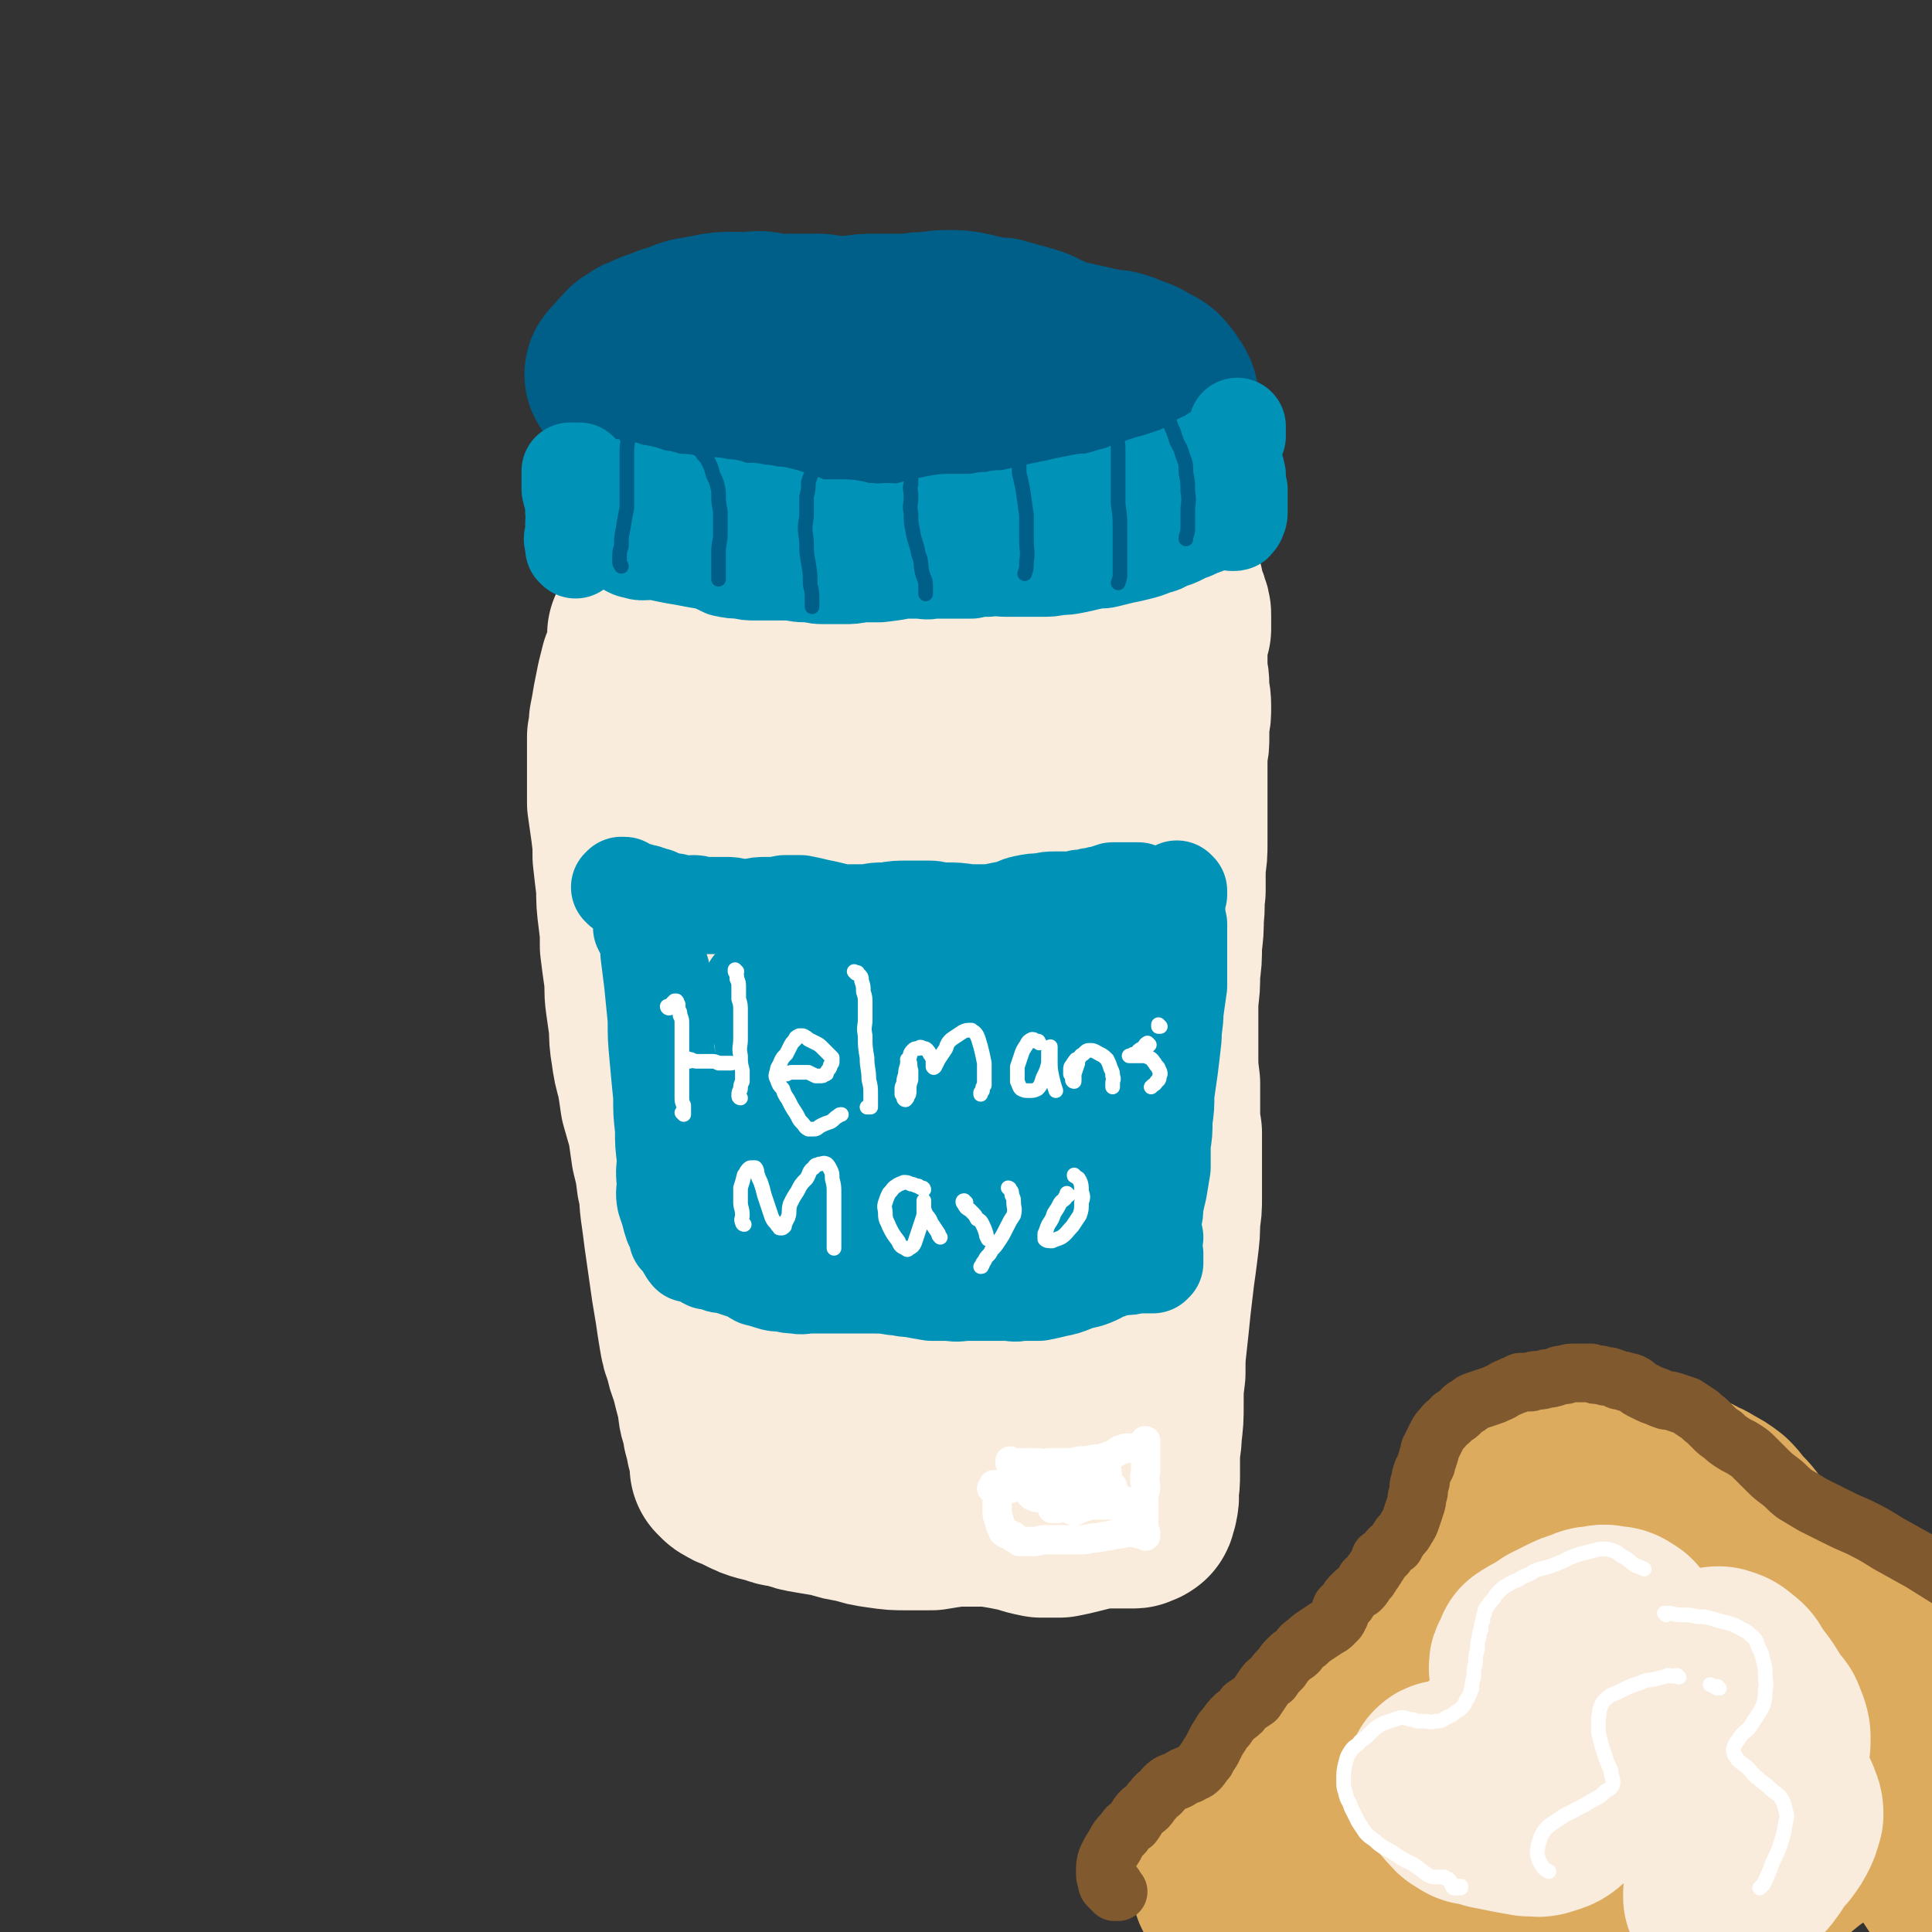 <svg viewBox='0 0 1054 1054' version='1.1' xmlns='http://www.w3.org/2000/svg' xmlns:xlink='http://www.w3.org/1999/xlink'><rect x="0" y="0" width="1054" height="1054" fill="#333333" stroke="none"/><g fill='none' stroke='rgb(249,236,220)' stroke-width='105' stroke-linecap='round' stroke-linejoin='round'><path d='M353,349c0,0 -1,0 -1,-1 0,0 1,1 0,1 0,-1 0,-1 -1,-2 0,0 0,0 0,-1 0,0 0,0 0,0 0,0 1,-1 1,0 0,1 0,1 0,3 1,2 1,2 0,4 -1,2 -1,2 -2,4 -1,4 -1,4 -3,8 -1,4 -1,4 -2,8 -1,5 -1,5 -2,10 -1,6 -1,6 -2,11 0,4 0,4 -1,8 0,7 0,7 0,13 0,6 0,6 0,11 0,6 0,6 0,12 1,7 1,7 2,14 1,8 1,8 1,15 1,9 1,9 2,17 0,8 0,8 1,16 1,8 1,8 1,16 1,8 1,8 2,15 1,8 0,8 1,15 1,7 1,7 2,14 0,6 0,7 1,13 1,7 1,7 3,14 1,6 1,6 2,13 2,7 2,7 4,14 1,7 1,7 2,14 2,8 2,8 3,16 2,7 1,7 2,15 1,7 1,7 2,15 1,7 1,7 2,14 1,7 1,7 2,14 1,6 1,6 2,12 1,7 1,7 2,13 1,6 1,6 3,11 1,5 1,5 3,10 1,4 1,4 2,8 1,4 1,4 2,7 1,4 0,4 1,8 1,3 1,3 2,6 0,3 0,3 1,6 1,2 1,2 1,5 1,1 1,1 1,3 1,1 0,1 1,2 0,2 0,2 0,3 0,1 0,1 0,2 0,1 0,1 0,1 0,1 0,1 0,1 0,0 0,0 1,0 0,0 0,0 0,0 0,0 0,0 0,0 0,1 0,1 0,1 1,0 1,0 1,1 1,1 1,0 2,1 1,1 1,1 2,1 2,1 2,1 4,2 2,1 2,1 4,2 2,1 2,1 5,2 4,1 4,1 8,2 4,2 5,1 9,2 5,2 5,2 11,3 6,1 6,1 12,2 6,2 6,2 13,3 6,2 6,2 13,3 7,1 7,1 14,1 6,0 6,0 13,0 6,-1 6,-1 13,-2 6,0 6,0 13,0 6,0 6,0 12,1 6,1 5,1 11,2 6,2 6,2 11,3 5,0 5,0 10,0 5,-1 5,-1 9,-2 4,-1 4,-1 8,-2 4,-1 4,-1 7,-1 4,0 4,0 7,0 3,0 3,0 5,0 2,0 2,0 4,0 1,0 1,0 2,-1 0,0 0,0 1,0 0,0 0,0 0,0 0,0 0,0 0,0 0,0 0,0 0,0 0,-1 1,0 1,-1 0,-1 0,-1 0,-1 1,-2 1,-2 1,-3 1,-3 0,-3 0,-6 1,-4 1,-4 1,-9 0,-5 0,-5 0,-9 0,-7 1,-7 1,-13 1,-8 1,-8 1,-16 0,-9 0,-9 1,-17 0,-9 0,-9 1,-18 1,-9 1,-9 2,-19 1,-9 1,-8 2,-17 1,-7 1,-7 2,-15 1,-8 1,-8 1,-15 1,-6 1,-6 1,-12 0,-6 0,-6 0,-12 0,-5 0,-5 0,-11 0,-6 0,-6 0,-12 -1,-6 -1,-6 -1,-13 0,-7 0,-7 0,-14 -1,-8 -1,-8 -1,-15 0,-8 0,-8 0,-16 0,-7 0,-7 0,-15 1,-7 1,-7 1,-15 1,-7 1,-7 1,-15 1,-8 1,-8 1,-15 1,-7 0,-7 1,-14 0,-7 0,-7 0,-14 1,-6 1,-6 1,-13 0,-7 0,-7 0,-14 0,-6 0,-6 0,-13 0,-6 0,-6 0,-12 0,-5 0,-5 0,-10 1,-4 1,-4 1,-9 0,-3 0,-3 0,-7 1,-4 1,-4 1,-9 0,-5 -1,-5 -1,-11 0,-5 -1,-5 -1,-10 0,-4 0,-4 0,-8 0,-4 0,-4 0,-8 1,-3 1,-3 2,-5 0,-2 0,-2 0,-3 0,-2 0,-2 0,-4 0,-2 0,-2 -1,-4 0,-1 0,-1 -1,-3 0,-1 -1,-1 -1,-1 0,0 0,0 -1,-1 0,0 0,0 0,0 1,1 0,0 0,0 0,0 0,0 0,0 0,0 0,0 0,0 0,-1 1,-1 0,-2 0,-1 0,-1 0,-2 0,0 0,0 0,-1 0,0 0,0 0,0 0,-1 0,-1 0,-1 0,0 0,0 -1,0 0,0 0,0 0,-1 -1,0 -1,-1 -1,-1 -1,-1 -1,-1 -2,-2 0,0 0,0 -1,-1 -1,0 -1,0 -2,-1 -2,0 -2,0 -4,0 -2,-1 -2,-1 -5,-2 -3,0 -3,0 -6,-1 -4,-1 -4,-1 -8,-2 -4,-1 -4,-2 -8,-3 -5,-1 -5,0 -9,-1 -5,-1 -5,-1 -11,-1 -5,-1 -5,-1 -10,-2 -6,0 -6,-1 -11,-1 -7,-1 -7,-2 -13,-2 -6,-1 -6,-1 -12,-1 -7,-1 -7,-1 -13,-1 -7,0 -7,0 -13,0 -6,0 -6,0 -12,1 -7,0 -7,0 -13,1 -6,0 -6,0 -12,1 -5,1 -5,1 -11,1 -4,1 -4,1 -9,1 -5,1 -5,1 -10,2 -5,1 -5,1 -9,2 -5,2 -5,2 -10,4 -5,2 -5,2 -9,3 -4,1 -4,1 -8,1 -3,1 -3,0 -7,0 -3,0 -3,0 -6,0 -3,0 -3,0 -5,0 -2,1 -2,1 -4,1 -1,0 -1,0 -2,1 -1,0 -1,0 -2,0 0,0 0,0 0,0 0,0 0,0 0,0 0,0 0,0 0,1 0,0 0,0 0,0 0,2 0,2 0,4 0,2 -1,2 -1,5 -1,4 -2,4 -2,9 -1,7 -1,7 -2,14 -1,11 -1,11 -1,22 -1,17 -1,17 0,34 2,22 3,22 5,44 4,27 4,27 8,53 3,27 4,27 7,55 2,26 2,26 3,53 0,21 0,21 0,43 0,16 0,16 1,32 0,11 0,11 1,22 0,6 0,6 0,12 0,2 0,2 1,4 0,0 1,0 2,0 1,-4 1,-4 2,-8 1,-9 1,-9 1,-18 2,-15 2,-15 2,-30 1,-20 2,-20 2,-40 0,-27 -1,-27 -2,-54 -2,-32 -3,-32 -4,-64 -2,-29 -3,-29 -2,-58 0,-24 0,-24 2,-48 2,-16 2,-16 6,-32 3,-9 2,-10 7,-18 2,-4 3,-5 6,-6 2,0 3,2 4,4 3,9 3,10 4,20 2,19 1,19 2,38 1,27 1,27 1,53 1,35 1,35 2,70 1,37 0,37 1,73 1,36 0,36 1,71 1,32 0,32 3,63 1,14 2,14 5,27 1,4 0,5 3,9 1,1 2,2 3,0 4,-5 4,-6 6,-13 3,-14 3,-14 5,-28 4,-23 5,-23 7,-47 3,-32 3,-32 5,-65 1,-36 1,-36 2,-72 1,-37 0,-37 2,-73 2,-29 1,-29 6,-58 2,-20 3,-20 8,-39 3,-11 3,-11 8,-21 2,-3 4,-5 6,-4 4,4 4,7 5,14 1,18 0,19 0,37 1,30 0,30 0,60 0,37 0,37 -1,74 0,36 0,36 0,73 0,28 0,28 0,56 1,20 2,20 2,40 0,13 0,13 0,25 0,4 0,5 1,8 0,1 1,0 1,0 1,-7 1,-7 1,-14 1,-15 1,-15 1,-30 1,-22 0,-22 0,-45 -1,-31 -1,-31 -2,-63 0,-19 0,-19 0,-38 1,-19 0,-19 2,-38 4,-32 3,-32 8,-63 5,-25 4,-25 11,-49 5,-15 4,-16 12,-30 3,-6 6,-9 10,-9 3,0 4,3 5,8 3,18 2,18 2,37 1,33 0,33 0,66 0,48 0,48 -1,95 0,45 -2,45 -3,89 0,30 1,30 2,60 1,19 2,19 3,37 0,9 -1,9 -2,17 0,1 0,2 0,1 0,-5 0,-6 0,-13 1,-18 1,-18 2,-36 1,-29 2,-29 2,-58 0,-40 -1,-40 -2,-79 -1,-43 -3,-43 -3,-85 -1,-31 -2,-31 1,-62 2,-16 3,-16 9,-32 2,-6 2,-10 6,-11 2,-1 5,1 6,5 4,15 3,16 5,32 4,31 4,31 8,63 5,36 6,36 10,73 4,29 5,29 7,57 1,18 2,19 1,36 -1,7 -2,7 -4,13 '/></g>
<g fill='none' stroke='rgb(0,95,137)' stroke-width='105' stroke-linecap='round' stroke-linejoin='round'><path d='M340,205c-1,0 -2,-1 -1,-1 0,-1 0,0 1,-1 1,-1 1,-1 2,-2 1,-2 1,-2 3,-4 2,-2 1,-2 4,-3 2,-2 2,-2 5,-3 4,-2 4,-2 8,-3 4,-2 4,-2 8,-3 4,-1 4,-2 8,-3 6,-1 6,-1 11,-2 5,-1 5,-1 10,-1 4,0 4,0 9,0 4,0 5,-1 9,0 5,1 4,1 9,2 4,1 4,1 9,2 5,0 5,0 9,0 6,0 6,-1 11,-1 6,-1 6,-1 11,-1 6,-1 6,-1 12,-1 6,0 6,0 11,0 6,1 6,1 11,2 5,1 5,1 11,1 5,1 5,1 11,1 6,0 6,0 12,0 5,0 5,0 10,0 6,1 6,1 11,2 5,1 5,2 10,3 5,2 5,2 10,4 4,1 4,1 9,2 4,1 4,1 9,2 4,1 4,1 9,2 4,1 4,0 7,1 4,1 4,2 8,3 3,1 3,1 6,3 2,1 2,1 4,2 2,1 2,2 3,3 1,1 1,1 2,3 1,1 1,1 2,3 0,2 0,2 0,3 0,2 0,2 0,3 0,1 0,1 -1,2 0,1 0,1 -1,2 -1,1 -1,1 -2,1 -2,1 -2,0 -5,1 -3,0 -4,0 -7,0 -6,-1 -6,-1 -11,-1 -6,-1 -6,-1 -12,-1 -6,0 -6,0 -13,0 -6,0 -6,0 -13,0 -7,0 -7,0 -14,0 -6,0 -6,1 -12,1 -6,0 -6,0 -12,0 -6,0 -6,0 -12,0 -6,1 -6,1 -11,1 -6,0 -6,0 -11,0 -6,0 -6,0 -11,0 -5,0 -5,0 -11,0 -5,0 -5,0 -10,0 -4,0 -4,0 -9,-1 -5,0 -5,0 -9,0 -5,-1 -5,-1 -9,-1 -4,0 -4,0 -9,0 -5,0 -5,0 -10,0 -4,-1 -4,-1 -8,-1 -4,0 -4,0 -8,-1 -4,-1 -4,-1 -8,-1 -4,-1 -4,-1 -8,-1 -4,-1 -4,0 -8,-1 -3,-1 -3,-1 -6,-2 -3,-2 -3,-2 -6,-3 -3,-1 -3,-1 -6,-1 -1,-1 -1,-1 -3,-2 -2,0 -2,0 -4,-1 -2,0 -2,0 -4,-1 -1,-1 -1,-1 -2,-1 0,-1 0,-1 0,-1 0,0 0,-1 0,-1 0,0 0,0 0,-1 1,-1 1,-1 2,-1 2,-2 2,-2 4,-3 2,-2 1,-2 3,-3 2,-2 2,-2 3,-3 2,-2 2,-2 4,-3 3,-2 3,-2 6,-3 4,-1 4,-1 8,-3 4,-1 4,-1 9,-2 5,-2 5,-1 10,-3 6,-1 6,-1 12,-2 6,-1 6,-1 12,-1 7,-1 7,-1 13,-1 7,0 7,0 13,0 7,1 7,1 13,2 7,0 7,0 13,1 6,0 6,0 12,-1 6,0 6,-1 12,-2 5,-1 5,-1 11,-1 5,-1 5,-1 10,-1 5,0 5,0 10,1 4,1 4,1 8,2 4,1 4,1 9,1 3,1 4,1 7,2 4,1 4,1 7,2 4,1 4,1 7,3 4,1 4,2 7,4 3,1 3,1 7,3 3,1 3,1 6,2 2,1 2,1 5,2 1,1 1,2 3,3 1,1 1,1 2,2 1,1 2,1 2,2 1,2 1,2 1,4 1,1 1,1 1,1 0,1 0,2 -1,3 -1,1 -1,1 -3,1 -2,1 -2,1 -5,1 -4,0 -4,-1 -8,-1 '/></g>
<g fill='none' stroke='rgb(0,147,183)' stroke-width='53' stroke-linecap='round' stroke-linejoin='round'><path d='M317,258c-1,0 -1,0 -1,-1 -1,0 0,1 0,1 0,0 0,0 0,1 0,1 0,1 -1,2 0,2 0,2 0,4 0,2 0,2 0,5 0,3 0,3 0,5 -1,3 -1,3 -1,6 -1,3 -1,3 -1,6 0,2 0,2 0,5 -1,2 -1,2 0,4 0,1 0,1 0,3 0,0 0,0 1,1 0,0 0,0 0,0 0,-1 0,-1 0,-3 0,-2 0,-2 0,-5 0,-3 0,-3 0,-6 0,-3 0,-3 -1,-7 0,-3 0,-3 0,-5 -1,-3 -1,-3 -2,-7 0,-2 0,-2 0,-5 0,-2 0,-2 0,-3 0,-1 0,-1 0,-2 1,0 1,0 1,0 1,0 1,0 1,0 1,0 1,0 1,1 1,0 1,0 1,0 1,1 1,1 2,1 0,0 0,0 1,1 1,0 1,0 2,1 1,1 1,1 2,2 2,1 2,1 4,1 2,1 2,1 3,1 3,1 3,1 6,1 2,1 2,1 5,1 3,1 3,1 6,2 3,0 3,0 6,1 3,1 3,1 6,2 3,0 3,0 5,1 3,1 3,1 6,1 4,0 4,0 8,1 3,0 3,0 6,0 4,1 4,1 7,1 3,1 3,1 7,1 3,1 3,1 6,2 4,0 4,0 7,0 4,1 4,1 7,1 4,1 4,1 7,1 4,1 4,1 7,2 3,1 3,1 6,2 2,1 2,1 5,2 2,1 2,1 5,1 2,0 2,0 5,0 4,0 4,0 7,0 4,0 4,0 8,1 4,1 4,1 8,1 5,1 5,0 9,0 4,0 4,1 8,0 4,0 4,-1 9,-2 4,-1 4,-1 9,-2 5,-1 5,-1 9,-1 5,0 5,0 9,0 5,0 5,0 9,-1 4,0 4,0 8,-1 4,0 4,0 9,-1 4,-1 4,-1 9,-2 4,-1 4,-1 9,-2 5,-1 5,-1 9,-2 5,-1 5,-1 10,-2 4,0 4,0 8,-1 4,-1 4,-1 7,-2 4,-1 4,-1 8,-2 3,-2 3,-2 7,-3 3,-1 3,-1 6,-2 4,-1 4,-1 7,-2 3,-1 3,-1 6,-2 3,-1 3,-1 5,-2 2,-1 2,-1 5,-2 2,-2 2,-2 5,-4 2,-1 2,-1 5,-2 2,-2 2,-2 5,-3 2,-2 2,-2 4,-3 1,-1 1,-1 3,-3 1,0 1,0 2,-2 1,0 0,0 1,-1 0,-1 0,-1 0,-1 0,-1 0,-1 0,-1 0,-1 0,-1 0,-2 0,0 0,0 0,-1 0,0 0,0 0,0 0,-1 0,0 0,0 0,1 0,1 0,2 0,1 0,1 0,3 -1,1 -1,1 -2,2 0,2 0,2 0,4 0,4 0,4 0,7 1,4 1,4 2,8 0,4 0,4 1,8 0,4 0,4 0,7 0,3 0,3 0,5 0,2 0,2 -1,4 0,1 -1,1 -1,1 0,1 0,1 -1,1 0,0 0,0 0,0 0,0 0,0 0,0 0,0 0,0 -1,0 0,0 0,0 -1,-1 0,0 0,0 -1,0 0,0 0,0 0,0 0,0 0,0 0,0 -1,0 -1,0 -1,0 -1,0 -1,-1 -2,0 -1,0 -1,0 -2,0 -2,1 -2,0 -4,1 -2,1 -2,1 -4,2 -3,1 -3,1 -5,2 -4,2 -4,1 -7,3 -4,2 -4,2 -8,3 -3,2 -3,2 -7,3 -5,2 -5,2 -9,3 -4,1 -4,1 -9,2 -4,1 -4,1 -8,2 -4,1 -4,0 -8,1 -5,1 -4,1 -9,2 -5,1 -5,1 -9,1 -5,1 -5,1 -10,1 -5,0 -5,0 -10,0 -4,0 -4,0 -9,0 -5,0 -5,-1 -10,0 -5,0 -5,0 -9,1 -6,0 -6,0 -11,0 -5,0 -5,0 -10,0 -4,1 -4,0 -9,0 -5,0 -5,0 -10,0 -5,1 -5,0 -9,1 -6,0 -6,0 -11,1 -5,1 -5,1 -10,1 -5,0 -5,0 -11,0 -5,0 -5,-1 -10,-1 -5,0 -5,-1 -9,-1 -5,0 -5,0 -10,0 -4,0 -4,0 -8,0 -4,0 -4,0 -8,-1 -4,0 -4,0 -9,-1 -4,-2 -4,-2 -9,-4 -4,-1 -4,-2 -8,-3 -3,-1 -4,-2 -7,-2 -4,-1 -4,-1 -7,-1 -3,0 -3,0 -6,0 -3,0 -3,1 -7,1 -2,0 -2,0 -5,-1 -1,0 -1,0 -3,-1 -1,-1 -1,-1 -2,-2 0,0 0,0 -1,0 0,0 0,0 0,0 0,0 0,0 0,0 0,0 0,0 0,0 0,0 0,0 0,0 0,0 0,0 0,0 1,0 1,0 2,0 2,1 2,0 5,1 3,1 3,1 7,1 4,1 4,2 9,3 5,1 5,1 11,2 5,1 5,1 11,2 6,0 6,0 12,1 7,0 7,0 14,0 9,1 9,1 17,2 8,1 8,2 17,2 9,1 9,2 18,2 8,0 8,0 17,0 8,-1 9,-1 17,-3 8,-1 8,-2 17,-4 8,-2 8,-2 16,-3 8,-1 8,-1 16,-2 7,-1 7,-1 14,-2 7,0 7,0 13,-1 6,-1 6,-1 11,-3 6,-1 6,-1 11,-2 5,-1 5,-1 10,-2 4,0 4,0 9,-1 4,0 4,0 7,0 3,0 3,0 6,0 2,-1 2,-1 3,-2 2,0 2,0 3,-1 1,0 1,0 1,-1 1,0 0,-1 0,-1 1,-1 1,-2 0,-3 0,-1 0,-1 -1,-3 0,0 0,0 0,0 '/></g>
<g fill='none' stroke='rgb(0,95,137)' stroke-width='8' stroke-linecap='round' stroke-linejoin='round'><path d='M336,227c0,0 -1,-1 -1,-1 0,0 1,0 2,1 2,0 2,0 3,2 1,2 1,2 2,5 0,2 0,2 0,5 1,3 0,3 0,6 0,5 0,5 0,10 0,5 0,5 0,10 0,6 0,6 0,12 -1,5 -1,5 -2,11 -1,5 -1,5 -1,10 -1,3 -1,3 -1,6 0,2 0,2 0,3 0,1 1,1 1,2 '/><path d='M381,245c0,0 -1,-1 -1,-1 1,1 1,1 3,3 1,2 2,2 3,4 2,4 2,4 3,8 2,4 2,4 3,9 0,6 0,6 1,11 0,6 0,6 0,12 0,5 -1,5 -1,10 0,4 0,4 0,7 0,3 0,3 0,5 0,2 0,2 0,3 0,0 0,0 0,0 0,0 0,0 0,0 '/><path d='M441,248c0,-1 -1,-2 -1,-1 1,1 2,1 2,3 0,2 0,2 0,4 0,2 1,2 1,4 -1,2 -1,2 -2,5 0,4 0,4 -1,8 0,5 0,5 0,11 -1,6 -1,6 0,13 0,6 0,6 1,12 1,6 1,6 1,12 1,4 1,4 1,8 0,2 0,2 0,4 0,0 0,0 0,0 '/><path d='M499,246c0,0 -1,-1 -1,-1 0,0 0,1 0,2 0,3 0,3 0,6 0,3 0,3 -1,5 0,3 0,3 0,6 -1,3 0,3 0,7 0,4 -1,5 0,9 0,5 0,5 1,10 1,6 2,6 3,12 2,5 1,5 2,10 1,4 2,4 2,8 0,2 0,2 0,4 0,0 0,0 0,0 '/><path d='M559,238c0,0 -1,-1 -1,-1 -1,0 0,1 0,2 -1,3 -1,3 -1,6 -1,2 -1,2 -1,5 0,4 0,4 0,8 1,4 1,4 2,9 1,7 1,7 2,14 0,7 0,7 0,14 0,6 1,6 0,11 0,4 0,4 -1,7 '/><path d='M608,234c0,0 -1,-1 -1,-1 0,0 0,0 0,0 1,1 2,1 2,2 1,2 0,2 0,4 1,3 1,3 1,7 0,4 0,4 0,8 0,5 0,5 0,10 0,6 0,6 0,11 1,7 1,7 1,14 0,7 0,7 0,13 0,5 0,5 0,11 0,2 0,2 -1,5 0,0 0,0 0,0 '/><path d='M639,225c0,0 -1,-1 -1,-1 0,0 0,0 0,1 1,2 0,2 0,5 1,3 1,3 2,5 1,3 1,3 2,6 2,4 2,3 3,7 2,5 2,5 2,10 1,5 1,5 1,10 1,6 0,6 0,11 0,4 0,4 0,8 0,3 0,3 -1,6 0,1 0,1 0,1 '/></g>
<g fill='none' stroke='rgb(0,147,183)' stroke-width='53' stroke-linecap='round' stroke-linejoin='round'><path d='M339,485c0,0 0,-1 -1,-1 0,0 1,0 1,0 0,0 0,0 0,-1 1,0 1,0 1,0 1,0 1,0 1,1 1,0 0,0 1,1 0,0 0,0 1,0 0,0 0,0 0,0 1,0 1,0 2,1 1,0 1,0 2,0 1,0 1,0 3,1 2,0 2,0 4,1 2,0 2,1 4,1 2,1 2,1 5,2 2,1 2,1 5,1 2,1 2,1 5,1 2,1 2,0 5,0 2,0 2,0 5,1 3,0 3,0 6,0 3,0 3,0 7,0 3,0 3,0 7,1 4,0 4,0 7,0 4,-1 4,-1 8,-1 5,0 5,0 10,-1 5,0 5,0 9,0 5,1 5,1 9,2 5,1 5,1 9,2 4,1 4,1 9,1 4,0 4,0 9,0 5,-1 5,-1 10,-1 6,-1 6,-1 12,-1 6,0 6,0 12,0 4,0 4,1 8,1 7,0 7,0 14,1 6,0 6,0 11,0 5,-1 5,-1 10,-2 5,-1 4,-2 9,-3 5,-1 5,-1 9,-1 4,-1 4,-1 8,-1 4,0 4,0 7,0 3,0 3,0 6,-1 3,0 3,0 6,-1 3,0 3,-1 6,-1 3,-1 3,-1 6,-2 4,0 4,0 7,0 4,0 4,0 7,0 3,1 3,1 6,2 3,0 3,0 5,0 2,0 2,0 4,0 2,0 2,-1 3,-1 1,0 1,-1 2,-1 0,0 0,0 1,0 0,0 0,0 0,0 1,0 1,0 1,0 0,0 0,0 0,0 0,0 -1,0 -1,-1 0,0 0,1 1,1 0,0 0,0 0,0 0,1 0,1 0,2 0,0 -1,0 -1,0 0,1 0,1 0,1 0,0 0,0 0,0 0,1 0,1 0,2 0,0 0,0 0,1 0,2 0,2 0,5 0,3 0,3 1,7 0,5 0,5 0,11 0,5 0,5 0,11 0,6 0,6 0,12 -1,7 -1,7 -2,14 0,7 -1,7 -1,14 -1,9 -1,9 -2,17 -1,7 -1,7 -2,14 0,7 0,7 -1,14 0,7 0,7 -1,13 0,7 0,7 0,13 -1,6 -1,6 -2,12 -1,4 -1,4 -2,9 0,3 0,4 -1,7 0,3 0,3 -1,6 0,2 0,2 0,4 0,2 0,2 0,3 0,1 0,1 0,2 0,1 0,1 0,1 1,1 0,1 1,1 0,0 0,0 0,1 0,0 0,0 1,1 0,0 0,0 0,1 0,1 0,1 0,2 0,1 0,1 0,1 0,1 0,1 0,1 0,0 0,0 0,0 -1,1 -1,0 -1,0 0,0 0,0 0,0 0,1 0,1 0,1 0,0 0,0 -1,0 0,0 0,0 -1,0 0,0 0,0 -1,0 -3,0 -3,0 -6,0 -4,1 -4,1 -7,1 -4,1 -4,0 -8,2 -4,1 -4,2 -9,4 -5,2 -5,1 -10,3 -5,2 -5,2 -10,3 -4,1 -4,1 -9,2 -5,0 -5,0 -10,0 -4,1 -4,0 -9,0 -5,0 -5,0 -9,0 -5,0 -5,0 -10,0 -6,0 -6,1 -11,0 -5,0 -5,0 -10,0 -6,-1 -6,-1 -11,-2 -5,0 -5,-1 -9,-1 -6,-1 -6,-1 -12,-1 -5,0 -5,0 -10,0 -5,0 -5,0 -9,0 -4,0 -4,0 -8,0 -4,0 -4,0 -7,0 -4,0 -4,1 -8,0 -3,0 -3,0 -7,-1 -3,0 -4,0 -7,-1 -3,-1 -3,-1 -7,-2 -2,-1 -2,-2 -5,-3 -3,-1 -3,-1 -6,-2 -3,-1 -3,-1 -6,-2 -3,0 -3,0 -5,-1 -3,-1 -3,-1 -5,-1 -2,-1 -2,-1 -3,-2 -1,-1 -1,-1 -2,-1 -1,-1 -1,-1 -1,-1 -1,0 -1,0 -1,0 0,0 0,0 0,0 0,0 0,0 0,0 -1,0 -1,0 -1,0 0,0 0,0 -1,0 0,0 0,0 0,0 0,0 0,0 0,0 0,0 0,0 0,0 0,0 0,0 0,0 0,0 -1,0 -1,0 0,0 0,0 0,-1 -1,0 -1,0 -1,-1 0,0 0,0 -1,-1 0,-2 0,-2 0,-4 0,-3 0,-3 -1,-6 -1,-4 -1,-4 -1,-8 -1,-6 -1,-6 -1,-11 -1,-8 -1,-8 -2,-17 0,-9 0,-9 -1,-18 -1,-10 -1,-10 -2,-20 -1,-9 -2,-9 -2,-18 -1,-9 -1,-9 -1,-18 0,-7 0,-7 0,-15 -1,-6 -1,-6 -2,-12 0,-4 0,-4 -2,-8 0,-1 0,-1 -1,-3 0,-2 0,-2 -1,-3 -1,-2 -1,-2 -3,-5 -1,-2 -1,-2 -2,-5 -1,-2 -1,-2 -2,-4 0,0 0,0 0,-1 0,-1 0,-1 0,-1 0,-2 0,-2 0,-3 0,-2 0,-2 1,-3 0,-2 0,-2 0,-3 0,-1 0,-1 0,-1 0,0 0,0 0,0 0,0 0,0 0,0 1,2 1,1 2,3 0,2 0,2 0,5 1,4 1,4 1,7 0,5 0,6 0,11 1,8 1,8 2,16 1,10 1,10 2,20 0,10 0,10 1,21 1,11 1,11 2,21 0,9 0,9 1,18 0,8 0,8 1,16 0,6 -1,6 0,13 0,5 -1,5 0,10 1,3 1,3 2,6 1,4 1,4 2,7 1,1 1,1 2,3 0,1 0,1 1,2 0,0 0,0 0,1 0,0 0,0 0,1 0,0 0,0 0,0 0,0 0,0 0,0 0,0 0,0 0,0 0,0 0,0 0,0 0,0 -1,0 0,0 0,0 0,0 1,0 0,0 0,0 0,0 0,1 0,0 1,0 0,0 0,0 0,0 0,0 0,0 0,0 0,0 0,0 0,0 1,0 1,0 1,0 1,0 1,1 1,0 1,0 1,0 1,0 1,0 1,0 2,0 2,-1 2,-1 3,-1 4,0 4,0 7,0 4,1 4,1 8,2 4,0 4,1 8,1 4,1 4,1 9,2 4,0 4,0 9,0 5,0 5,0 10,0 4,0 4,0 8,0 5,0 5,1 9,1 5,1 5,1 9,1 4,1 4,1 9,2 4,1 4,1 8,1 5,1 5,1 9,1 5,0 5,1 10,1 6,0 6,0 11,0 6,0 6,0 11,0 7,0 7,0 13,0 5,0 5,0 10,0 5,0 5,0 10,-1 6,0 6,0 11,-1 5,0 5,-1 11,-1 5,-1 5,-1 10,-1 5,-1 5,-1 11,-1 5,0 5,0 10,-1 5,0 5,0 9,0 4,-1 4,-1 7,-1 3,-1 3,-1 7,-2 2,0 2,0 3,-1 1,0 1,0 2,-1 1,0 1,0 1,0 0,0 0,0 0,0 0,0 0,0 0,0 0,0 0,0 -1,-1 0,0 0,0 0,0 -2,-2 -2,-2 -4,-3 -1,-1 -1,-1 -2,-2 '/><path d='M411,539c0,0 -1,-1 -1,-1 0,3 0,4 0,7 1,4 2,4 3,8 1,4 1,4 2,9 2,7 1,7 2,14 2,11 2,11 3,22 2,13 1,14 3,27 2,12 2,12 4,24 1,7 1,7 1,15 1,4 1,4 1,8 0,0 0,0 0,0 0,-2 0,-3 0,-6 0,-7 0,-7 0,-14 0,-10 0,-10 0,-20 0,-13 0,-13 1,-26 0,-16 1,-16 1,-32 1,-13 1,-13 1,-26 1,-9 0,-9 1,-17 0,-2 0,-2 0,-5 0,0 0,0 0,0 1,4 0,4 1,8 1,7 1,7 1,14 1,9 1,9 2,18 1,14 1,14 1,27 1,14 1,14 2,28 0,15 0,15 1,30 0,9 0,9 0,18 0,2 0,4 0,5 1,0 1,-2 1,-4 0,-9 0,-9 0,-19 1,-14 1,-14 1,-28 1,-16 1,-16 2,-32 2,-16 2,-16 5,-31 3,-11 3,-11 6,-22 2,-6 2,-6 5,-12 2,-3 2,-4 4,-4 1,0 2,2 2,4 1,7 1,7 1,14 0,12 0,12 0,24 0,15 0,15 1,31 0,17 0,17 1,33 0,13 0,13 0,26 0,8 0,8 0,16 -1,2 -1,4 -1,3 0,0 0,-2 -1,-5 0,-9 0,-9 0,-18 1,-15 1,-15 2,-29 2,-17 1,-18 4,-35 2,-18 2,-18 6,-36 3,-12 3,-12 7,-25 1,-5 1,-6 3,-11 1,-1 2,-2 2,-1 1,2 1,3 1,6 0,9 0,9 -1,17 0,13 0,13 -1,26 0,17 0,17 0,35 -1,17 -1,17 -1,34 -1,10 -1,10 -1,21 0,5 0,5 1,11 0,1 1,2 1,1 1,-2 1,-3 2,-7 3,-10 3,-10 5,-20 4,-15 4,-15 8,-30 3,-18 3,-18 7,-36 3,-17 3,-17 6,-33 3,-13 2,-13 5,-25 2,-4 2,-5 5,-8 1,-1 2,0 3,1 1,7 1,8 1,16 0,14 0,14 0,28 0,19 0,19 0,38 0,19 0,19 -1,38 0,10 0,10 -1,21 -1,7 -1,7 -2,13 0,3 -1,3 -1,5 0,1 1,1 1,1 2,-3 2,-3 3,-7 3,-9 3,-8 5,-17 3,-13 2,-14 5,-27 3,-16 2,-16 5,-33 4,-17 4,-17 8,-34 2,-13 1,-13 5,-25 1,-7 1,-7 4,-13 1,-2 2,-3 4,-2 2,0 3,1 4,4 2,8 1,8 1,17 1,14 1,14 1,29 0,19 0,19 1,37 0,17 0,17 0,34 0,12 0,12 0,23 0,5 0,5 0,10 0,0 0,1 0,0 0,-5 0,-5 0,-10 1,-13 1,-13 2,-25 2,-16 1,-16 4,-31 2,-19 2,-19 6,-38 3,-14 3,-14 6,-28 2,-9 2,-9 5,-17 1,-3 2,-5 2,-5 1,0 0,2 0,5 -1,9 -1,9 -1,18 -1,14 -2,14 -2,27 -1,16 -1,16 -1,32 0,13 0,13 -1,27 0,9 0,9 0,19 0,4 0,4 0,9 0,1 0,2 0,2 -1,-1 -1,-2 0,-4 0,-7 1,-7 2,-15 1,-13 1,-13 2,-27 1,-16 1,-16 1,-32 1,-16 1,-16 2,-32 1,-11 1,-11 3,-23 1,-5 1,-5 3,-10 0,-1 1,-3 2,-2 2,3 2,5 2,9 2,12 1,12 2,24 2,15 2,15 3,30 1,17 1,17 1,34 0,14 1,14 -1,27 -2,11 -2,11 -6,21 -3,8 -4,8 -9,15 -5,6 -5,7 -13,11 -6,4 -7,4 -14,5 -8,1 -9,1 -16,-1 -9,-3 -8,-5 -16,-10 -10,-7 -10,-8 -20,-15 -11,-8 -11,-8 -23,-15 -10,-7 -10,-7 -20,-12 -8,-4 -9,-4 -16,-8 -6,-3 -7,-3 -12,-8 -4,-3 -3,-4 -6,-7 -3,-3 -2,-4 -5,-6 -1,-1 -2,-2 -3,-2 0,0 -1,1 -1,3 -1,4 -1,5 -2,10 -1,7 -1,7 -2,14 -2,5 -1,5 -3,9 -1,2 -2,2 -4,4 -2,0 -2,1 -4,0 -3,-2 -2,-3 -5,-6 -2,-4 -2,-4 -4,-7 -3,-4 -3,-4 -5,-7 -2,-1 -2,-2 -4,-3 -1,0 -2,-1 -2,0 -2,3 -1,3 -2,7 -1,3 -1,3 -1,6 0,4 0,4 0,8 0,3 0,3 0,6 0,4 0,4 -1,8 0,3 0,3 0,6 0,2 0,2 0,4 0,0 0,0 0,0 0,0 0,0 0,0 1,-3 1,-3 2,-7 1,-6 2,-6 3,-13 1,-7 1,-7 1,-14 0,-7 0,-7 0,-14 0,-6 -1,-6 -1,-11 '/></g>
<g fill='none' stroke='rgb(255,255,255)' stroke-width='8' stroke-linecap='round' stroke-linejoin='round'><path d='M365,550c0,0 -1,0 -1,-1 0,0 1,0 2,-1 0,0 0,0 1,-1 1,-1 1,-1 1,-1 1,0 1,0 1,0 1,1 0,1 1,2 0,0 0,0 0,1 0,1 0,1 0,2 1,1 1,1 1,3 1,2 1,2 1,5 0,3 0,3 0,6 0,5 0,5 0,9 0,5 0,5 0,10 0,4 0,4 0,8 0,3 0,3 0,6 0,3 0,3 1,5 0,1 0,1 0,3 0,0 0,0 0,1 0,0 0,1 0,1 0,0 0,0 0,0 0,0 0,0 -1,-1 '/><path d='M402,530c0,0 -1,-1 -1,-1 0,0 0,0 0,1 1,2 1,2 1,4 1,2 1,2 1,5 0,3 0,3 0,6 1,3 1,3 1,7 0,3 0,3 0,7 0,4 0,4 0,8 0,4 -1,4 0,9 0,4 0,4 1,8 0,3 0,3 0,6 -1,2 -1,2 -1,4 0,1 -1,1 -1,3 0,0 0,0 0,1 0,0 0,0 1,1 0,0 0,0 0,0 0,0 0,0 0,0 0,0 -1,0 -1,-1 '/><path d='M376,579c0,-1 0,-1 -1,-1 0,-1 1,0 1,0 1,0 1,0 1,0 2,1 2,1 4,1 1,0 1,0 3,0 2,0 2,0 4,0 2,0 2,0 4,1 2,0 2,0 3,0 2,0 2,0 4,0 '/><path d='M426,586c0,0 -1,0 -1,-1 0,0 0,1 1,1 1,0 1,0 3,0 2,-1 2,-1 3,-1 2,0 2,0 4,0 2,0 2,0 5,0 2,1 2,1 4,2 1,0 1,0 2,0 2,0 2,0 3,-1 1,0 1,0 1,-1 1,-2 2,-2 2,-4 1,-1 1,-1 1,-2 0,-1 0,-2 0,-2 -1,-1 -1,-1 -2,-2 -2,-2 -2,-2 -3,-3 -2,-2 -2,-2 -4,-3 -2,-1 -2,-1 -4,-2 -1,-1 -1,-1 -3,-2 -1,0 -1,0 -2,0 -2,1 -2,1 -2,2 -2,2 -2,2 -3,4 -1,2 -1,2 -2,4 -2,2 -2,2 -3,4 -1,3 -2,3 -2,5 -1,3 -1,3 0,5 1,3 1,3 3,5 1,3 1,3 3,6 2,4 2,4 4,7 2,3 1,3 4,6 1,1 1,2 3,3 1,0 2,0 3,0 2,0 2,-1 4,-2 2,-1 2,-1 5,-2 2,-1 2,-2 4,-3 1,-1 1,-1 2,-1 '/><path d='M467,531c0,0 -1,-1 -1,-1 0,0 0,0 0,0 1,1 2,0 2,1 2,2 2,2 2,4 1,3 1,3 1,6 1,3 1,3 1,7 0,4 0,4 0,8 0,4 -1,4 0,9 0,6 0,6 1,12 0,6 1,6 1,12 1,4 1,4 1,8 0,2 0,3 0,5 0,1 0,1 0,2 -1,0 -1,0 -2,0 '/><path d='M496,579c0,0 -1,-1 -1,-1 0,0 1,1 1,1 1,2 0,2 1,5 0,3 0,3 0,5 -1,3 -1,3 -1,6 0,2 0,2 -1,3 0,1 0,1 -1,2 0,0 -1,0 -1,-1 0,-1 0,-1 -1,-2 0,-1 0,-1 0,-3 0,-1 0,-1 1,-3 0,-2 0,-2 1,-5 0,-2 0,-2 1,-5 0,-2 0,-2 1,-4 1,-2 0,-2 2,-4 1,-1 1,-1 3,-1 1,-1 1,-1 3,0 1,0 1,0 2,1 1,1 1,2 2,3 1,2 1,2 1,3 0,1 0,1 0,2 0,1 0,1 0,1 0,0 0,0 0,0 1,1 0,0 0,0 0,0 1,0 1,0 1,-2 1,-2 2,-4 2,-3 2,-3 4,-6 1,-3 1,-3 3,-5 3,-2 3,-2 6,-4 2,-1 2,-1 5,-1 1,1 2,1 3,3 1,2 1,3 2,6 1,4 1,4 2,9 0,4 0,4 0,8 0,2 0,2 0,4 -1,1 -1,1 -1,3 -1,1 -1,1 -1,1 0,0 0,0 0,1 '/><path d='M567,569c0,0 -1,-1 -1,-1 0,0 1,0 0,0 0,0 0,0 -1,0 -1,-1 -1,-1 -2,-1 -2,1 -2,1 -3,3 -2,3 -2,3 -3,6 -1,3 -1,3 -2,6 0,4 0,4 0,8 1,2 1,3 2,4 2,1 2,1 4,1 3,0 3,0 5,-1 2,-2 2,-3 3,-6 2,-4 2,-4 3,-8 0,-3 0,-3 0,-6 1,-2 1,-2 1,-3 0,0 0,0 0,0 0,4 0,4 0,7 0,5 0,5 1,10 1,4 1,4 2,7 '/><path d='M588,579c0,0 0,-1 -1,-1 0,0 1,1 1,2 -1,3 -1,3 -2,6 0,1 0,1 0,2 '/><path d='M586,590c0,0 -1,0 -1,-1 0,0 1,1 1,1 0,0 0,0 0,0 0,0 0,0 0,-1 0,0 -1,0 -1,-1 0,-1 0,-1 -1,-2 0,-1 0,-1 0,-2 0,-2 0,-2 1,-3 1,-2 1,-2 3,-3 2,-2 1,-2 3,-3 2,-2 2,-2 4,-2 2,0 3,1 5,2 2,1 2,1 4,3 1,2 1,2 2,5 1,2 1,2 1,4 1,2 0,2 0,4 0,1 0,1 0,2 '/><path d='M633,560c0,0 -1,-1 -1,-1 0,0 0,0 0,1 1,0 0,0 0,0 '/><path d='M627,570c0,0 -1,-1 -1,-1 -2,1 -1,2 -3,3 -2,1 -2,1 -3,3 -2,0 -2,0 -3,1 -1,0 -1,0 -1,0 0,0 0,0 0,0 2,0 2,0 3,0 2,0 2,0 4,0 2,0 2,0 4,1 2,1 2,2 3,3 1,2 2,2 2,3 1,2 1,2 1,3 -1,2 0,3 -2,4 -1,2 -1,1 -3,3 '/><path d='M406,668c0,0 -1,0 -1,-1 -1,-2 0,-2 0,-4 0,-4 -1,-4 -1,-7 0,-4 0,-4 0,-8 1,-3 1,-3 2,-7 1,-1 1,-2 2,-3 1,-1 1,-1 2,-1 1,0 2,0 2,0 1,1 1,2 1,3 1,3 1,3 2,5 1,3 1,3 2,7 1,3 1,3 2,6 1,3 1,3 2,6 1,2 1,2 2,3 1,1 1,2 2,2 0,1 0,1 1,1 1,0 1,0 2,-1 0,0 0,-1 0,-1 1,-2 1,-2 2,-4 1,-3 0,-3 1,-7 2,-4 2,-4 4,-7 2,-4 2,-4 5,-7 2,-3 1,-4 4,-6 1,-2 1,-1 3,-2 2,0 2,-1 4,0 1,1 1,1 2,3 1,2 1,2 1,5 1,4 1,4 1,8 0,4 0,4 0,8 0,5 0,5 0,9 0,4 0,4 0,8 0,1 0,1 0,3 0,1 0,1 0,2 '/><path d='M504,649c0,0 0,-1 -1,-1 -1,0 -1,0 -2,-1 -2,0 -2,-1 -4,-1 -2,-1 -2,-1 -4,-1 -2,1 -3,1 -4,2 -2,1 -2,2 -4,4 -1,2 -1,2 -2,5 -1,3 0,3 0,6 0,4 1,4 2,7 2,4 2,4 5,8 1,2 1,3 4,4 1,1 1,1 2,0 2,-1 2,-1 3,-3 1,-3 1,-3 2,-6 1,-3 1,-3 2,-6 1,-3 1,-3 1,-5 0,-2 0,-2 0,-4 0,-1 0,-1 0,-2 0,0 0,0 0,0 0,0 0,0 0,0 0,1 0,1 0,2 0,2 0,3 1,5 1,2 2,2 3,5 2,3 2,3 4,6 0,1 0,1 1,2 '/><path d='M527,656c-1,0 -1,-1 -1,-1 -1,0 -1,1 0,2 1,2 1,2 3,3 1,1 1,1 2,2 1,1 1,1 2,3 2,1 2,1 3,3 1,2 1,2 2,5 0,1 0,1 1,3 0,0 0,0 0,0 '/><path d='M551,649c0,0 -1,-1 -1,-1 0,0 1,0 1,1 1,1 1,1 1,3 1,2 1,2 1,4 0,3 1,3 0,7 -2,3 -2,3 -4,7 -2,4 -2,4 -4,7 -2,3 -2,3 -4,5 -1,2 -1,2 -2,3 -1,1 -1,1 -2,3 -1,1 -1,1 -1,2 -1,1 0,1 -1,1 0,0 0,0 0,0 '/><path d='M583,652c0,0 -1,-1 -1,-1 0,0 0,0 0,1 0,0 0,0 0,0 -1,1 -1,1 -1,2 -1,1 -2,1 -3,3 -1,2 -1,2 -3,5 -1,3 -1,3 -3,6 -1,2 -1,3 -2,5 0,2 0,2 0,3 1,1 2,1 4,1 2,-1 3,-1 5,-2 3,-2 3,-3 6,-6 2,-3 2,-3 4,-6 1,-3 1,-3 1,-7 1,-3 1,-3 0,-6 0,-3 0,-4 -1,-6 -1,-2 -1,-1 -2,-2 -1,-1 -1,0 -1,-1 '/></g>
<g fill='none' stroke='rgb(255,255,255)' stroke-width='16' stroke-linecap='round' stroke-linejoin='round'><path d='M552,798c0,0 0,0 -1,-1 0,0 1,1 1,1 0,0 0,0 0,0 0,0 0,0 0,0 0,1 -1,0 -1,0 0,0 1,0 1,0 1,0 1,0 2,0 2,1 2,0 4,0 3,0 3,0 7,0 4,0 4,1 7,0 4,0 4,0 9,0 4,0 4,0 8,-1 4,0 4,0 8,-1 3,0 3,0 6,-1 3,-1 3,-1 5,-2 2,-1 1,-1 3,-2 1,0 1,0 3,-1 1,0 1,0 3,0 1,0 1,0 3,0 1,0 1,0 2,-1 1,-1 1,-1 3,-2 0,0 0,0 0,-1 0,0 0,0 0,0 0,1 0,0 0,0 0,0 0,0 0,0 0,0 0,0 0,0 0,1 0,0 0,0 -1,0 0,0 0,0 0,1 0,1 0,2 0,3 0,3 0,6 0,5 0,5 0,9 -1,5 0,5 0,9 -1,4 -1,4 -1,8 0,4 0,4 0,8 0,2 0,2 0,5 0,1 0,1 1,3 0,1 0,1 0,2 0,0 0,0 0,0 0,0 0,0 0,0 0,0 0,0 0,0 0,0 0,0 0,0 0,0 0,0 0,0 0,0 0,0 0,0 0,0 0,-1 0,-1 -1,0 -1,0 -2,0 0,0 0,0 -1,0 -1,0 -1,-1 -1,-1 -1,0 -1,0 -2,0 -1,0 -1,0 -2,0 -2,0 -2,0 -3,0 -3,1 -3,1 -6,1 -3,1 -3,1 -5,1 -4,1 -4,1 -7,1 -4,1 -4,1 -7,1 -3,0 -3,0 -7,0 -3,0 -3,0 -6,0 -3,0 -3,0 -6,0 -3,0 -3,1 -7,1 -2,0 -2,0 -4,0 -2,0 -2,0 -3,0 -1,-1 -1,-1 -1,-1 0,0 0,0 -1,-1 0,0 0,0 0,0 1,1 0,0 0,0 0,0 0,0 0,0 0,1 0,1 0,0 -1,0 -1,0 -1,0 0,0 0,0 0,-1 -1,0 -1,0 -1,0 -1,-1 -1,-1 -2,-1 -1,0 -1,0 -2,-1 -1,0 -1,-1 -1,-2 -2,-2 -1,-2 -2,-5 -1,-2 -1,-2 -1,-5 0,-3 0,-3 0,-6 0,-2 0,-2 0,-4 0,-1 0,-1 0,-2 0,-1 0,-1 0,-1 0,-1 0,-1 0,-1 -1,0 -1,0 -1,0 0,0 0,0 -1,0 0,0 0,0 0,0 0,0 0,0 0,0 0,0 0,0 0,0 0,1 0,1 0,1 0,1 0,1 0,1 0,0 0,0 0,0 0,1 -1,0 -1,0 0,0 0,0 1,0 0,0 0,0 0,0 0,0 0,0 0,0 1,0 1,0 1,0 1,0 1,0 1,1 1,0 1,0 2,0 2,-1 2,0 3,-1 3,0 3,0 5,-1 3,0 3,0 7,-1 3,0 3,0 7,0 5,0 5,0 9,0 5,-1 5,-1 9,-2 4,0 4,-1 8,-1 3,-1 3,-1 7,-1 1,-1 1,0 2,-1 1,0 1,0 1,0 0,-1 0,-1 0,-1 0,-1 0,-1 -1,-2 -1,0 -1,0 -2,-1 -2,0 -2,0 -4,0 -3,0 -3,0 -6,0 -4,0 -4,0 -8,1 -4,0 -4,0 -8,1 -3,1 -3,1 -6,2 -3,1 -3,1 -5,2 -1,1 -1,1 -3,2 0,1 0,1 0,2 0,1 0,1 1,1 1,1 1,1 3,1 3,0 3,0 6,0 3,1 3,0 7,0 4,0 4,1 8,0 4,0 4,0 8,0 4,0 4,0 8,-1 2,0 2,0 3,0 1,0 1,0 2,-1 0,0 -1,0 -1,0 -2,0 -2,0 -4,0 -4,0 -4,1 -7,1 -4,1 -4,1 -8,1 -5,1 -5,1 -10,1 -4,0 -4,0 -7,0 -3,0 -3,0 -5,1 -1,0 -1,0 -2,0 -1,0 -1,0 -1,0 0,0 1,0 1,1 1,0 1,1 3,1 2,0 3,0 5,0 4,0 4,0 7,0 5,-1 5,-1 10,-1 6,0 6,0 11,1 4,1 4,1 9,2 3,1 3,1 6,2 1,0 3,0 3,0 0,0 -2,0 -4,0 -4,0 -4,0 -7,0 -5,0 -5,0 -9,0 -5,0 -5,0 -9,0 -4,0 -4,0 -8,1 -2,0 -2,0 -4,1 -1,0 -1,0 -2,0 0,0 0,0 0,0 2,0 2,0 3,0 3,-1 3,0 6,-1 4,0 4,0 8,-1 4,0 4,0 8,-1 3,-1 3,-1 7,-1 2,-1 2,-1 5,-1 0,0 1,0 1,0 0,0 -1,0 -1,0 -3,0 -3,0 -6,1 -3,0 -3,0 -7,1 -3,1 -3,1 -6,2 -3,1 -3,1 -5,2 -1,0 -1,0 -2,0 0,0 0,0 0,0 0,-1 0,-1 0,-2 '/></g>
<g fill='none' stroke='rgb(220,171,94)' stroke-width='105' stroke-linecap='round' stroke-linejoin='round'><path d='M671,1030c0,-1 -1,-1 -1,-1 0,0 1,0 1,0 0,0 0,-1 0,-2 0,-1 0,-1 0,-2 0,-1 0,-1 1,-2 1,-2 1,-2 2,-4 3,-3 3,-3 5,-6 4,-6 4,-6 8,-11 5,-7 5,-7 10,-14 5,-8 5,-8 10,-15 7,-7 7,-7 13,-15 7,-7 7,-7 14,-13 6,-6 6,-6 12,-13 6,-5 6,-5 11,-11 5,-6 5,-5 10,-11 3,-3 3,-4 6,-7 3,-4 4,-4 8,-8 4,-4 4,-4 8,-8 4,-4 4,-3 7,-7 3,-3 3,-3 6,-7 2,-3 3,-2 5,-6 2,-2 1,-3 3,-5 1,-2 2,-2 3,-4 1,-1 1,-1 2,-3 1,-1 1,-1 1,-2 1,-1 1,-1 1,-2 0,-2 0,-2 0,-3 0,-1 0,-1 0,-2 0,-2 0,-2 0,-3 0,0 0,0 0,-1 0,-1 0,-1 0,-1 0,-1 0,-1 0,-2 0,-1 -1,-1 -1,-3 0,-1 0,-1 0,-3 0,-2 0,-2 1,-4 1,-3 1,-3 2,-5 1,-2 2,-2 3,-3 2,-2 2,-2 4,-3 2,-2 2,-2 4,-4 3,-2 3,-2 6,-3 3,-2 3,-2 6,-4 3,-1 3,-1 7,-3 4,-1 4,-1 8,-2 4,-1 4,-1 7,-2 4,0 4,0 7,0 3,-1 3,-1 6,-1 2,0 2,0 4,0 2,0 2,0 4,0 3,0 3,0 6,1 2,0 2,0 5,1 3,1 3,1 5,2 3,2 3,2 6,4 3,1 3,1 6,2 3,2 3,2 6,3 3,1 3,1 6,3 3,1 3,1 6,3 4,2 4,2 8,5 4,4 3,4 7,8 4,4 4,5 7,9 5,5 4,6 9,10 5,4 5,4 11,7 6,3 6,3 13,6 6,2 7,2 13,4 6,3 6,3 12,7 6,4 7,4 12,9 6,7 6,7 11,14 6,7 6,8 12,15 7,7 8,7 16,13 1,1 1,1 3,2 '/><path d='M897,883c0,0 0,-1 -1,-1 -3,2 -3,3 -6,6 -13,12 -13,12 -26,24 -15,15 -14,15 -29,30 -15,15 -15,15 -30,30 -18,17 -18,17 -37,34 -11,10 -12,10 -22,21 -6,6 -7,6 -11,13 0,1 0,3 1,2 6,-3 7,-4 14,-9 11,-8 11,-9 21,-18 13,-11 13,-11 25,-23 16,-15 16,-15 31,-30 16,-15 16,-15 31,-30 10,-10 10,-11 20,-20 9,-8 9,-8 18,-16 8,-7 8,-7 17,-13 4,-2 8,-5 10,-4 1,1 -1,5 -4,9 -10,16 -11,15 -22,30 -17,24 -17,24 -35,47 -12,17 -12,17 -25,35 -9,12 -9,12 -18,24 -4,5 -6,7 -7,10 -1,1 2,1 3,-1 9,-7 9,-8 17,-16 14,-14 14,-15 28,-29 11,-11 11,-11 22,-22 13,-12 13,-12 26,-24 14,-12 14,-12 28,-24 10,-7 10,-8 20,-14 3,-2 7,-3 7,-1 1,4 -1,7 -4,14 -6,13 -6,13 -14,25 -9,16 -10,15 -20,31 -10,14 -10,14 -20,29 -10,15 -11,15 -20,30 -1,2 -1,4 0,4 3,0 4,-1 8,-4 8,-6 8,-7 15,-14 12,-12 11,-13 22,-25 12,-13 11,-13 23,-26 10,-11 10,-11 21,-21 6,-5 7,-7 14,-9 2,-1 4,0 4,2 -1,7 -3,8 -7,15 -6,12 -7,12 -13,23 -7,13 -7,13 -14,26 -4,10 -4,10 -8,20 -2,5 -4,6 -4,10 0,2 2,3 4,2 5,-2 5,-4 11,-8 10,-9 10,-9 21,-18 11,-8 11,-8 21,-17 9,-8 9,-8 18,-15 6,-5 6,-5 13,-9 3,-2 3,-3 6,-4 2,0 3,1 4,2 3,4 2,5 4,10 2,7 2,7 4,14 2,9 2,9 5,17 2,7 2,7 4,14 2,3 2,3 4,6 1,0 1,0 1,0 '/></g>
<g fill='none' stroke='rgb(249,236,220)' stroke-width='105' stroke-linecap='round' stroke-linejoin='round'><path d='M889,896c0,0 -1,0 -1,-1 0,0 1,1 1,1 0,0 0,0 0,0 -1,0 -1,0 -1,0 0,-1 0,-1 0,-1 0,-1 0,-1 0,-2 0,-1 1,-1 0,-2 -1,-2 -1,-3 -3,-4 -3,-2 -3,-2 -6,-2 -4,-1 -4,-1 -7,0 -4,0 -4,0 -8,2 -4,1 -4,1 -8,3 -4,2 -4,2 -8,4 -3,2 -3,2 -6,4 -4,2 -4,2 -7,4 -1,2 -1,2 -2,5 -1,1 -1,1 -1,3 1,2 1,2 2,4 1,2 1,2 3,4 2,2 2,2 3,4 2,2 2,2 3,5 1,3 1,3 1,5 0,3 0,4 -1,6 -2,3 -2,3 -5,5 -4,4 -4,4 -8,6 -5,3 -5,3 -10,6 -4,2 -5,2 -9,4 -3,3 -3,3 -7,5 -3,2 -3,3 -6,4 -3,1 -3,1 -5,1 -2,1 -2,0 -4,0 -1,0 -1,0 -2,1 0,0 0,1 1,1 1,2 1,2 3,4 3,3 2,3 5,6 2,2 2,3 5,4 2,2 3,2 6,2 3,1 3,1 6,2 5,1 5,1 10,2 5,1 5,1 11,2 5,0 5,1 10,-1 4,-1 5,-2 8,-5 4,-3 4,-4 6,-8 3,-5 3,-6 6,-11 2,-6 2,-6 5,-12 3,-5 3,-5 6,-10 3,-4 3,-4 6,-7 3,-3 3,-3 6,-6 3,-3 3,-3 7,-5 3,-2 3,-2 6,-3 3,-1 3,-2 5,-1 2,1 2,1 3,3 2,2 2,3 4,5 1,3 1,3 2,6 1,2 1,2 3,3 2,1 2,1 4,2 2,0 2,0 4,0 2,0 2,0 3,-1 2,-1 3,-1 4,-3 1,-2 1,-2 2,-4 0,-3 0,-3 0,-6 0,-3 0,-3 -1,-5 -1,-3 -1,-3 -2,-6 -1,-1 -1,-1 -3,-3 -1,-1 -1,-1 -1,-2 -1,0 -1,0 -1,-1 0,0 0,-1 0,-1 1,-1 2,-1 3,-2 2,-1 2,-1 4,-1 3,-1 3,-1 5,-1 3,1 4,1 6,3 4,3 4,3 6,7 3,4 3,4 6,8 2,3 2,3 4,7 2,3 3,3 5,6 1,2 1,3 2,5 1,3 1,3 1,6 0,3 0,3 -1,6 -1,3 -1,3 -3,6 -2,2 -2,2 -4,5 -2,1 -2,1 -3,2 -1,1 -2,1 -2,1 0,0 1,1 2,1 1,1 2,1 4,2 2,1 2,1 5,3 3,2 3,2 5,5 2,2 2,2 3,5 1,2 1,3 1,5 -1,3 -1,4 -2,6 -2,4 -2,4 -5,8 -3,3 -3,3 -6,6 -3,2 -3,3 -6,4 -2,2 -2,1 -5,2 -2,0 -2,0 -5,-1 -1,0 -1,0 -2,-1 -1,-2 -2,-2 -1,-3 0,-2 1,-2 2,-4 3,-2 3,-2 5,-3 3,-2 3,-2 7,-3 2,-1 3,-1 5,-1 1,1 2,1 2,3 1,2 1,2 0,4 -2,5 -2,5 -5,9 -2,3 -3,3 -6,6 -3,3 -2,4 -6,7 -2,2 -3,2 -5,4 -2,1 -2,1 -3,1 -1,1 -1,1 -1,1 0,0 0,-1 0,-1 0,-1 0,-1 0,-1 '/></g>
<g fill='none' stroke='rgb(129,89,47)' stroke-width='32' stroke-linecap='round' stroke-linejoin='round'><path d='M608,1029c0,0 -1,-1 -1,-1 0,1 0,1 0,2 0,1 0,1 1,2 0,0 1,0 1,0 1,0 1,0 1,0 0,0 0,0 -1,0 -1,-1 -1,0 -2,-1 -1,-1 -1,-1 -2,-2 -1,-1 -1,-1 -1,-3 -1,-2 -1,-2 -1,-5 0,-3 0,-4 1,-7 2,-4 2,-4 4,-7 2,-4 2,-4 5,-7 2,-3 2,-3 5,-5 3,-4 2,-4 5,-7 3,-2 3,-2 5,-5 2,-2 2,-3 5,-5 2,-2 2,-3 5,-5 2,-1 3,-1 5,-2 3,-2 3,-2 6,-3 3,-2 3,-1 5,-3 2,-2 2,-3 4,-5 1,-2 1,-2 3,-5 1,-2 1,-2 2,-4 1,-2 1,-2 3,-5 1,-2 1,-2 3,-4 2,-3 2,-3 5,-6 3,-2 3,-2 5,-5 3,-2 3,-2 6,-4 2,-3 2,-3 4,-6 2,-3 2,-3 5,-5 2,-3 2,-3 5,-6 2,-3 2,-3 4,-5 3,-3 3,-2 5,-4 2,-3 2,-3 5,-5 2,-2 2,-2 5,-4 3,-2 3,-2 6,-4 2,-1 2,-1 3,-2 1,-1 1,-1 2,-2 1,-1 1,-1 1,-2 1,-1 1,-1 1,-2 1,-1 0,-2 1,-3 1,-1 1,-1 3,-3 1,-2 1,-2 3,-4 2,-2 2,-2 4,-3 2,-2 2,-2 3,-5 2,-1 2,-1 3,-3 1,-2 1,-1 2,-3 1,-1 1,-2 2,-3 0,-1 1,-1 1,-3 2,-1 2,-1 3,-2 2,-3 2,-3 5,-5 1,-2 1,-2 3,-5 2,-2 2,-2 3,-4 2,-3 2,-3 3,-6 1,-3 1,-3 2,-6 1,-3 1,-3 1,-5 1,-3 1,-3 1,-5 0,-2 0,-2 1,-4 0,-2 0,-2 1,-5 1,-2 1,-2 2,-4 0,-2 1,-2 1,-4 1,-2 1,-2 1,-4 1,-2 1,-2 2,-4 1,-2 1,-2 2,-4 1,-2 1,-2 3,-4 2,-3 2,-2 4,-4 2,-3 3,-2 5,-4 2,-2 2,-3 5,-4 2,-2 2,-2 5,-3 3,-1 3,-1 6,-2 3,-1 3,-1 5,-2 3,-1 3,-2 6,-3 2,-1 2,-1 5,-2 1,-1 1,-1 3,-1 2,0 2,0 4,0 2,-1 2,-1 4,-1 2,0 2,0 5,-1 2,0 2,0 5,-1 2,-1 2,-1 5,-1 2,-1 2,-1 5,-1 2,0 2,0 4,0 2,0 2,0 5,0 2,1 2,1 5,1 3,1 3,1 5,1 3,1 3,1 5,2 2,0 2,0 4,1 2,0 2,0 4,1 2,1 2,2 4,3 2,1 2,1 4,2 2,1 2,1 5,2 2,1 2,1 5,2 2,0 2,0 5,1 3,1 3,1 6,2 3,2 3,2 6,4 2,1 2,2 5,4 2,2 2,2 4,4 2,2 2,2 5,4 2,2 2,2 5,4 3,2 4,2 7,4 3,2 3,2 6,5 3,3 3,3 6,6 3,3 3,3 7,6 4,3 4,4 8,7 5,3 5,3 10,6 6,3 6,3 12,6 6,3 6,3 13,6 8,4 8,4 16,9 9,5 9,5 18,10 8,5 8,5 16,10 '/></g>
<g fill='none' stroke='rgb(255,255,255)' stroke-width='8' stroke-linecap='round' stroke-linejoin='round'><path d='M797,1030c0,0 -1,-1 -1,-1 0,0 1,0 1,0 -1,1 -1,1 -2,1 -1,0 -1,0 -2,0 -1,-1 -1,-1 -1,-2 -1,-2 -1,-2 -2,-3 -1,0 -1,0 -2,-1 -2,0 -2,0 -4,0 -2,0 -3,0 -5,-1 -4,-3 -4,-3 -8,-6 -4,-2 -5,-2 -9,-5 -3,-2 -3,-2 -7,-4 -3,-2 -3,-2 -5,-4 -3,-2 -3,-2 -5,-4 -2,-3 -2,-3 -4,-6 -2,-4 -2,-4 -4,-8 -1,-4 -2,-3 -3,-8 -1,-3 -1,-3 -1,-7 0,-4 0,-5 1,-9 1,-4 1,-4 3,-7 2,-3 3,-2 5,-5 3,-2 3,-2 5,-4 3,-3 3,-3 6,-5 2,-1 2,-1 5,-2 3,-1 3,-1 6,-2 2,0 2,0 5,1 2,0 2,0 4,1 2,0 2,0 4,0 3,0 3,1 6,0 3,0 3,0 6,-2 2,-1 3,-1 5,-3 2,-1 2,-1 4,-3 2,-2 1,-3 3,-5 1,-2 1,-3 2,-5 0,-3 0,-3 1,-6 0,-4 0,-4 1,-8 0,-4 0,-4 1,-7 0,-4 0,-4 1,-7 0,-2 0,-2 1,-4 0,-3 0,-3 1,-5 0,-2 0,-2 1,-4 0,-2 0,-2 1,-3 2,-3 2,-3 4,-5 1,-2 1,-2 3,-4 2,-2 2,-2 4,-3 3,-2 3,-2 6,-3 3,-2 3,-2 6,-3 3,-2 3,-2 6,-3 4,-1 4,-1 7,-2 5,-2 5,-2 9,-4 5,-2 5,-2 9,-3 4,-1 4,-1 8,-2 4,0 4,0 7,1 3,1 3,2 5,3 4,2 4,3 7,5 3,1 3,1 5,2 '/><path d='M938,921c-1,0 -1,-1 -1,-1 0,0 0,1 0,1 0,0 -1,0 -1,-1 -1,0 -1,0 -3,-1 '/><path d='M916,915c-1,0 -1,-1 -1,-1 -1,0 -1,0 -1,0 -2,1 -2,0 -4,0 -3,1 -3,1 -7,2 -4,1 -4,0 -8,2 -6,2 -6,2 -12,5 -4,2 -4,1 -7,4 -2,2 -2,2 -3,5 -1,2 0,3 -1,5 0,4 0,4 0,8 1,4 1,4 2,8 1,3 1,3 2,6 1,3 1,3 2,5 1,2 1,2 1,4 1,3 1,3 1,5 -1,3 -2,3 -4,4 -3,3 -3,3 -7,5 -5,3 -5,3 -9,5 -5,3 -5,2 -9,5 -3,2 -3,2 -6,4 -2,2 -2,2 -4,5 -1,3 -1,3 -2,6 0,3 -1,3 0,6 1,3 1,3 3,6 1,1 1,1 3,2 '/><path d='M909,881c0,0 -1,-1 -1,-1 0,0 0,0 0,0 2,1 2,0 3,0 4,1 4,1 7,1 4,0 4,0 8,1 4,0 4,0 8,1 3,1 3,1 7,2 4,1 4,1 8,3 3,2 3,1 6,4 3,2 3,3 4,6 2,4 2,4 3,8 1,4 1,4 1,8 0,4 1,4 0,8 0,4 0,4 -1,8 -2,4 -2,4 -4,7 -2,3 -2,3 -4,6 -2,2 -3,2 -5,5 -1,2 -2,2 -3,5 0,1 -1,1 0,3 0,2 1,2 2,4 3,3 3,2 6,5 3,3 2,3 5,5 3,3 4,3 6,5 3,3 4,3 6,5 2,3 2,3 3,7 1,4 1,4 0,8 -1,6 -1,6 -3,12 -2,6 -3,6 -5,12 -2,5 -2,5 -4,9 -1,1 -1,1 -2,2 '/></g>
</svg>